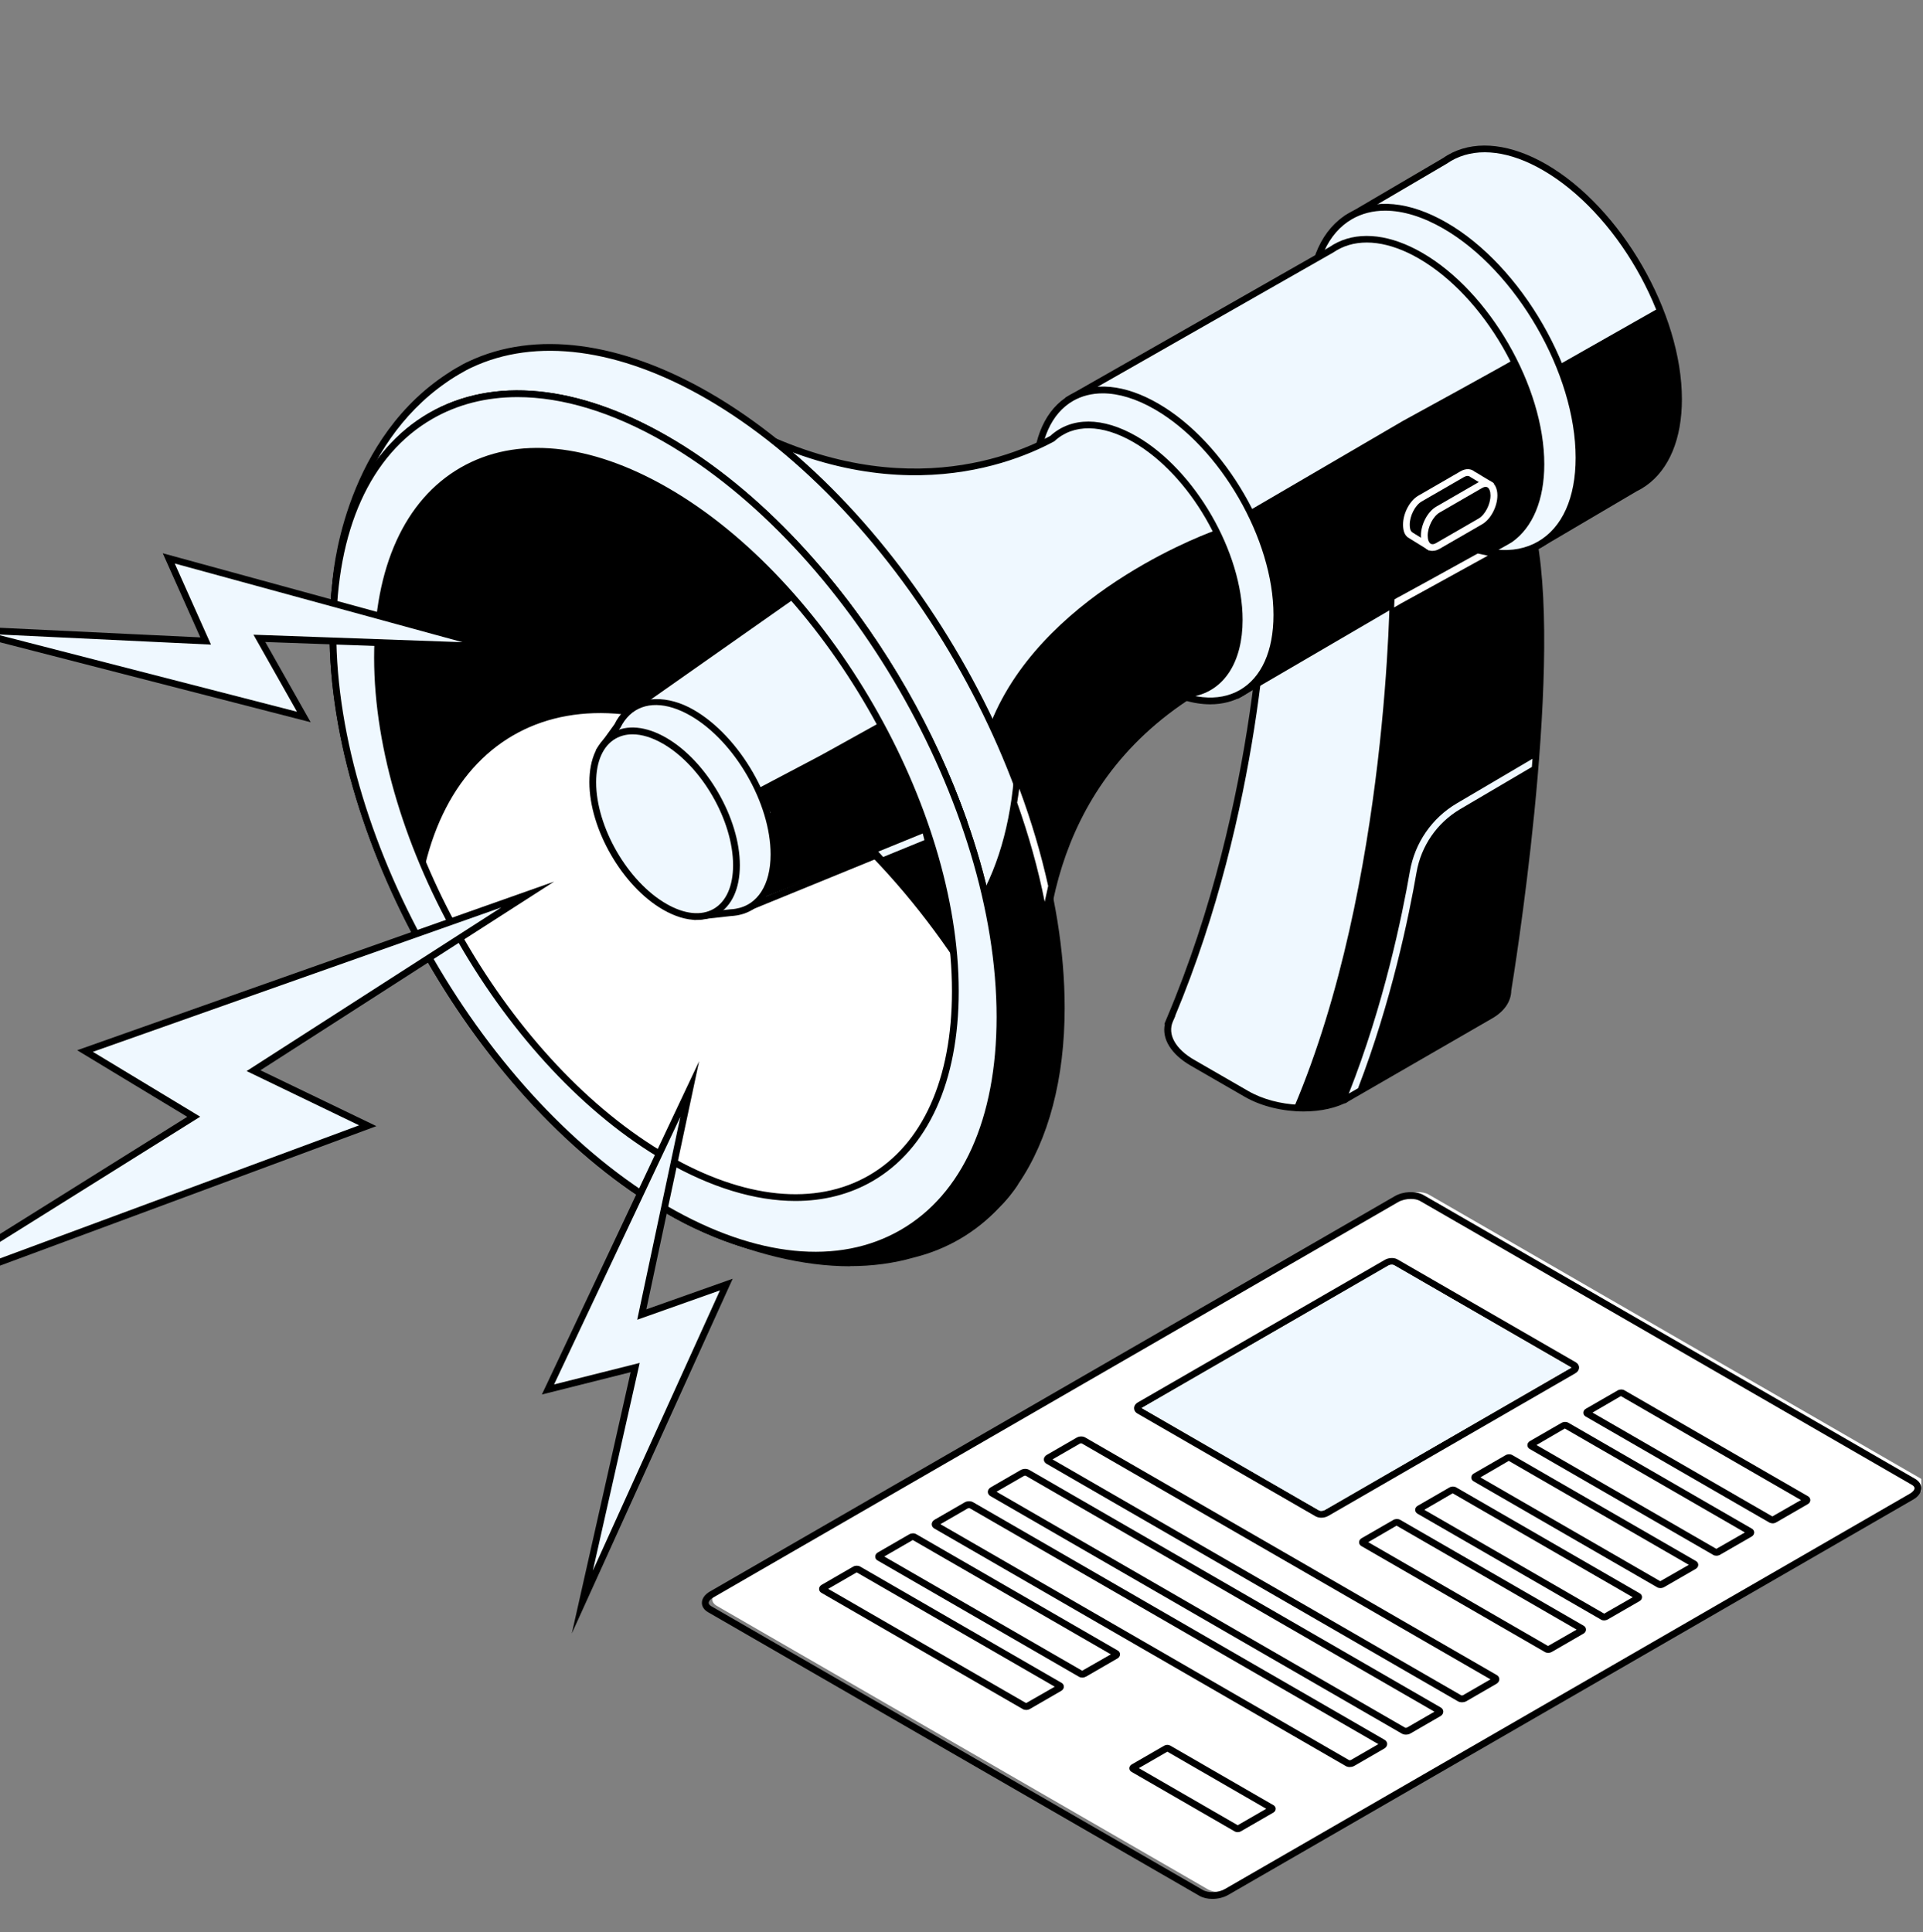 <svg width="200" height="201" viewBox="0 0 200 201" fill="none" xmlns="http://www.w3.org/2000/svg">
<rect x="0" y="0" width="200" height="201" fill="#808080" stroke="none"/>
<g clip-path="url(#clip0_336_266)">
<g clip-path="url(#clip1_336_266)">
<path d="M125.67 196.551L74.54 167.031C73.867 166.639 73.951 165.958 74.73 165.51L145.968 124.372C146.747 123.923 147.932 123.874 148.605 124.26L199.734 153.779C200.407 154.172 200.323 154.852 199.545 155.301L128.299 196.431C127.521 196.88 126.336 196.929 125.663 196.544L125.67 196.551Z" fill="white"/>
<path d="M126.093 197.518C125.602 197.518 125.125 197.413 124.768 197.21L73.631 167.69C73.224 167.452 73 167.108 73 166.723C73 166.281 73.302 165.853 73.82 165.552L145.066 124.421C145.957 123.902 147.275 123.86 148.06 124.309L199.19 153.828C199.597 154.066 199.821 154.41 199.821 154.796C199.821 155.237 199.519 155.665 199.001 155.967L127.754 197.097C127.271 197.378 126.668 197.518 126.086 197.518H126.093ZM146.742 124.708C146.286 124.708 145.796 124.821 145.424 125.031L74.178 166.169C73.891 166.337 73.708 166.547 73.708 166.723C73.708 166.898 73.883 167.017 73.989 167.08L125.118 196.6C125.686 196.929 126.731 196.88 127.404 196.487L198.65 155.357C198.937 155.188 199.12 154.978 199.12 154.803C199.12 154.627 198.944 154.508 198.839 154.445L147.703 124.926C147.45 124.778 147.107 124.708 146.735 124.708H146.742Z" fill="black"/>
<path d="M137.424 157.867C137.206 157.867 136.996 157.817 136.828 157.726L118.289 147.026C118.071 146.9 117.945 146.704 117.945 146.48C117.945 146.234 118.092 146.01 118.359 145.862L144.036 131.04C144.428 130.815 144.989 130.794 145.347 130.998L163.886 141.698C164.103 141.824 164.229 142.02 164.229 142.244C164.229 142.49 164.082 142.714 163.816 142.861L138.139 157.684C137.929 157.803 137.669 157.867 137.424 157.867ZM118.737 146.458L137.185 157.109C137.304 157.179 137.599 157.172 137.781 157.067L163.437 142.251L144.989 131.601C144.87 131.531 144.576 131.531 144.393 131.643L118.737 146.458Z" fill="black"/>
<path d="M137.185 157.109L118.737 146.459L144.393 131.643C144.576 131.531 144.87 131.531 144.989 131.601L163.437 142.252L137.781 157.067C137.599 157.172 137.304 157.179 137.185 157.109Z" fill="#EFF8FF"/>
<path d="M184.339 158.449C184.22 158.449 184.108 158.421 184.01 158.364L164.917 147.342C164.769 147.258 164.678 147.111 164.678 146.949C164.678 146.781 164.776 146.62 164.945 146.529L168.24 144.629C168.458 144.502 168.745 144.495 168.948 144.614L188.041 155.637C188.189 155.721 188.28 155.875 188.28 156.037C188.28 156.205 188.182 156.366 188.013 156.457L184.725 158.357C184.613 158.421 184.479 158.456 184.346 158.456L184.339 158.449ZM165.632 146.935L184.332 157.733L187.305 156.03L168.577 145.217L165.625 146.935H165.632Z" fill="black"/>
<path d="M178.512 161.821C178.393 161.821 178.274 161.793 178.183 161.737L159.09 150.715C158.943 150.63 158.852 150.483 158.852 150.322C158.852 150.154 158.95 149.992 159.111 149.901L162.406 148.001C162.624 147.875 162.911 147.868 163.115 147.987L182.208 159.009C182.355 159.094 182.446 159.241 182.446 159.402C182.446 159.57 182.348 159.725 182.186 159.823L178.891 161.723C178.779 161.786 178.646 161.821 178.512 161.821ZM159.805 150.308L178.505 161.106L181.478 159.402L162.75 148.59L159.798 150.308H159.805Z" fill="black"/>
<path d="M172.679 165.187C172.559 165.187 172.44 165.159 172.349 165.103L153.256 154.08C153.109 153.996 153.018 153.849 153.018 153.688C153.018 153.519 153.116 153.358 153.284 153.267L156.58 151.367C156.79 151.241 157.085 151.234 157.288 151.353L176.388 162.375C176.535 162.459 176.626 162.607 176.626 162.768C176.626 162.936 176.528 163.097 176.367 163.189L173.071 165.089C172.959 165.152 172.826 165.187 172.693 165.187H172.679ZM153.971 153.674L172.672 164.472L175.645 162.768L156.916 151.956L153.964 153.674H153.971Z" fill="black"/>
<path d="M166.845 168.552C166.726 168.552 166.606 168.524 166.515 168.468L147.422 157.446C147.275 157.362 147.184 157.207 147.184 157.046C147.184 156.878 147.282 156.717 147.45 156.625L150.739 154.725C150.956 154.599 151.244 154.592 151.447 154.711L170.54 165.734C170.687 165.818 170.778 165.965 170.778 166.126C170.778 166.295 170.68 166.456 170.512 166.547L167.216 168.447C167.104 168.51 166.971 168.545 166.838 168.545L166.845 168.552ZM148.138 157.046L166.838 167.844L169.811 166.14L151.083 155.328L148.131 157.046H148.138Z" fill="black"/>
<path d="M161.011 171.925C160.892 171.925 160.773 171.897 160.682 171.841L141.589 160.818C141.441 160.734 141.35 160.587 141.35 160.419C141.35 160.251 141.448 160.096 141.617 159.998L144.912 158.098C145.13 157.972 145.417 157.972 145.62 158.084L164.713 169.106C164.861 169.19 164.952 169.345 164.952 169.506C164.952 169.674 164.853 169.836 164.685 169.927L161.397 171.827C161.285 171.89 161.151 171.925 161.018 171.925H161.011ZM142.304 160.412L161.004 171.21L163.977 169.506L145.249 158.694L142.297 160.412H142.304Z" fill="black"/>
<path d="M152.043 177.065C151.896 177.065 151.749 177.03 151.636 176.967L108.83 152.25C108.662 152.152 108.563 151.991 108.563 151.809C108.563 151.619 108.676 151.444 108.872 151.332L111.978 149.537C112.245 149.382 112.616 149.375 112.862 149.516L155.668 174.232C155.836 174.33 155.935 174.491 155.935 174.674C155.935 174.863 155.822 175.038 155.626 175.151L152.52 176.946C152.38 177.03 152.211 177.065 152.043 177.065ZM151.987 176.35C151.987 176.35 152.113 176.357 152.162 176.328L155.016 174.681L112.497 150.133C112.497 150.133 112.371 150.126 112.322 150.154L109.468 151.802L151.987 176.35Z" fill="black"/>
<path d="M146.216 180.43C146.069 180.43 145.922 180.395 145.81 180.332L103.003 155.616C102.835 155.518 102.737 155.356 102.737 155.181C102.737 154.992 102.849 154.816 103.045 154.704L106.151 152.909C106.418 152.755 106.789 152.748 107.035 152.888L149.841 177.605C150.01 177.703 150.108 177.864 150.108 178.039C150.108 178.229 149.996 178.404 149.799 178.516L146.693 180.311C146.553 180.395 146.385 180.43 146.216 180.43ZM146.16 179.715C146.16 179.715 146.286 179.722 146.336 179.694L149.189 178.046L106.67 153.498C106.67 153.498 106.544 153.491 106.495 153.519L103.641 155.167L146.153 179.715H146.16Z" fill="black"/>
<path d="M140.383 183.803C140.235 183.803 140.088 183.768 139.976 183.705L97.169 158.988C97.001 158.89 96.903 158.729 96.903 158.547C96.903 158.357 97.015 158.182 97.212 158.07L100.318 156.275C100.584 156.121 100.956 156.114 101.201 156.254L144.008 180.97C144.176 181.068 144.274 181.23 144.274 181.405C144.274 181.594 144.162 181.769 143.966 181.882L140.859 183.677C140.719 183.761 140.551 183.796 140.383 183.796V183.803ZM140.327 183.088C140.327 183.088 140.453 183.095 140.502 183.067L143.356 181.419L100.837 156.871C100.837 156.871 100.71 156.864 100.661 156.892L97.808 158.54L140.32 183.088H140.327Z" fill="black"/>
<path d="M112.56 174.498C112.441 174.498 112.322 174.47 112.224 174.414L91.266 162.312C91.111 162.228 91.027 162.074 91.027 161.912C91.027 161.737 91.125 161.583 91.294 161.485L94.568 159.592C94.793 159.465 95.087 159.458 95.29 159.577L116.248 171.68C116.403 171.764 116.487 171.918 116.487 172.079C116.487 172.255 116.389 172.409 116.22 172.507L112.946 174.4C112.827 174.463 112.693 174.498 112.56 174.498ZM91.974 161.905L112.553 173.783L115.533 172.079L94.933 160.188L91.974 161.898V161.905Z" fill="black"/>
<path d="M106.726 177.864C106.607 177.864 106.481 177.836 106.383 177.78L85.425 165.678C85.27 165.587 85.186 165.439 85.186 165.278C85.186 165.103 85.285 164.948 85.453 164.85L88.727 162.957C88.945 162.831 89.246 162.824 89.45 162.943L110.408 175.045C110.562 175.129 110.646 175.284 110.646 175.445C110.646 175.613 110.548 175.775 110.38 175.873L107.105 177.766C106.993 177.836 106.853 177.864 106.719 177.864H106.726ZM86.14 165.271L106.719 177.149L109.699 175.445L89.099 163.553L86.14 165.264V165.271Z" fill="black"/>
<path d="M128.722 190.576C128.617 190.576 128.512 190.555 128.428 190.506L117.679 184.301C117.538 184.217 117.454 184.083 117.454 183.929C117.454 183.775 117.545 183.621 117.693 183.537L121.079 181.58C121.269 181.468 121.521 181.468 121.703 181.566L132.452 187.772C132.593 187.849 132.677 187.989 132.677 188.143C132.677 188.304 132.586 188.452 132.438 188.536L129.052 190.492C128.954 190.548 128.841 190.576 128.722 190.576ZM118.443 183.915L128.729 189.854L131.695 188.143L121.409 182.204L118.443 183.915Z" fill="black"/>
</g>
<g clip-path="url(#clip2_336_266)">
<path d="M156.836 103.013C156.836 103.013 162.222 70.758 159.497 56.098L131.681 59.428C131.681 59.428 131.507 82.876 121.661 106.1C121.013 107.549 121.822 109.27 124.017 110.538L129.633 113.778C132.747 115.576 137.458 115.771 140.161 114.217L155.024 105.633C156.236 104.929 156.829 103.995 156.843 103.013H156.836Z" fill="#EFF8FF"/>
<path d="M150.565 85.76L135.165 77.211C134.657 76.939 134.037 77.301 134.023 77.88C133.981 80.966 133.026 89.871 125.375 107.897C124.727 109.347 125.536 111.068 127.731 112.336L130.1 113.702C133.186 115.158 137.423 115.221 139.931 113.778L154.794 105.194C156.006 104.49 156.599 103.556 156.613 102.574C156.613 102.574 156.759 101.696 156.989 100.17C155.393 97.306 151.791 92.387 150.558 85.753L150.565 85.76Z" fill="#EFF8FF"/>
<path d="M139.98 114.238L154.843 105.654C156.055 104.95 156.648 104.016 156.661 103.034C156.661 103.034 162.048 70.779 159.323 56.119L152.077 56.99L144.558 60.926C144.558 60.926 144.461 91.899 134.608 115.123C134.587 115.165 134.58 115.214 134.566 115.256C136.573 115.388 138.552 115.054 139.973 114.238H139.98Z" fill="black"/>
<path d="M135.59 115.611C133.458 115.611 131.208 115.095 129.459 114.085L123.842 110.845C121.801 109.667 120.811 108.051 121.153 106.518H121.097L121.327 105.96C131.04 83.071 131.319 59.658 131.319 59.421V59.108L159.776 55.701L159.839 56.028C162.508 70.396 157.358 101.947 157.177 103.041C157.156 104.177 156.452 105.208 155.184 105.933L140.322 114.517C139.053 115.249 137.353 115.611 135.576 115.611H135.59ZM122.24 105.675L121.989 106.246C121.397 107.577 122.24 109.11 124.198 110.239L129.814 113.479C132.824 115.221 137.388 115.416 139.987 113.918L154.85 105.333C155.902 104.727 156.48 103.905 156.487 103.013V102.957C156.543 102.637 161.762 71.065 159.219 56.488L132.03 59.742C131.96 62.578 131.159 84.269 122.219 105.675H122.233H122.24Z" fill="black"/>
<path d="M174.569 41.528C174.569 32.637 168.326 21.829 160.626 17.384C156.989 15.286 153.679 14.98 151.199 16.185H151.192C150.878 16.338 150.572 16.52 150.279 16.722L140.224 22.624L141.485 25.947L159.839 56.794L170.061 50.767C170.381 50.614 170.688 50.433 170.981 50.224C173.203 48.656 174.555 45.667 174.555 41.528H174.569Z" fill="#EFF8FF"/>
<path d="M173.615 45.541C172.89 37.019 166.96 27.278 159.748 23.111C156.111 21.014 152.801 20.707 150.321 21.913H150.314C150 22.066 149.694 22.247 149.401 22.449L141.667 26.992L159.4 56.801L169.622 50.774C169.942 50.621 170.249 50.44 170.542 50.231C171.963 49.227 173.022 47.639 173.608 45.541H173.615Z" fill="#EFF8FF"/>
<path d="M159.727 57.282L141.193 26.136L139.799 22.477L150.105 16.429C150.376 16.234 150.704 16.046 151.038 15.879C153.735 14.576 157.198 15.008 160.807 17.084C168.591 21.578 174.925 32.546 174.925 41.535C174.925 45.632 173.601 48.823 171.197 50.523C170.89 50.739 170.563 50.934 170.228 51.095L159.727 57.282ZM140.67 22.777L141.827 25.829L159.978 56.321L169.901 50.475C170.228 50.314 170.521 50.14 170.793 49.945C173.008 48.384 174.221 45.395 174.221 41.535C174.221 32.769 168.047 22.073 160.459 17.697C157.066 15.732 153.833 15.314 151.359 16.506C151.045 16.659 150.753 16.826 150.488 17.015L140.67 22.777Z" fill="black"/>
<path d="M160.151 56.642C165.593 53.5 165.592 43.31 160.149 33.881C154.706 24.453 145.881 19.357 140.439 22.499C134.996 25.642 134.997 35.832 140.441 45.26C145.884 54.688 154.709 59.784 160.151 56.642Z" fill="#EFF8FF"/>
<path d="M156.515 57.923C154.543 57.923 152.362 57.268 150.112 55.965C142.328 51.471 135.995 40.504 135.995 31.515C135.995 27.083 137.507 23.773 140.252 22.185C142.997 20.596 146.628 20.944 150.46 23.16C158.243 27.655 164.577 38.622 164.577 47.611C164.577 52.042 163.065 55.352 160.32 56.941C159.184 57.596 157.902 57.923 156.515 57.923ZM144.063 21.913C142.795 21.913 141.632 22.206 140.607 22.798C138.092 24.254 136.698 27.348 136.698 31.515C136.698 40.281 142.872 50.976 150.46 55.352C154.069 57.436 157.449 57.784 159.964 56.328C162.487 54.871 163.873 51.778 163.873 47.611C163.873 38.845 157.7 28.156 150.112 23.773C147.972 22.54 145.91 21.913 144.063 21.913Z" fill="black"/>
<path d="M160.271 48.287C160.271 40.301 154.662 30.595 147.749 26.602C144.481 24.714 141.513 24.442 139.283 25.522H139.276C138.991 25.669 138.719 25.822 138.461 26.01L111.244 41.521L112.38 44.51L128.866 72.215L145.715 62.376C146 62.236 156.794 56.286 157.059 56.105C159.058 54.697 160.271 52.008 160.271 48.287Z" fill="#EFF8FF"/>
<path d="M159.595 52.328C158.884 44.712 153.589 36.065 147.164 32.351C143.896 30.463 140.928 30.191 138.698 31.271H138.691C138.405 31.417 138.134 31.57 137.876 31.759L113.119 45.869L128.797 72.215L145.652 62.376C145.938 62.236 156.731 56.286 156.996 56.105C158.173 55.276 159.065 53.993 159.609 52.335L159.595 52.328Z" fill="#EFF8FF"/>
<path d="M157.261 37.507C156.996 37.695 146.203 43.639 145.917 43.778L129.068 53.617L120.282 52.593L111.203 41.507L112.338 44.496L128.824 72.201L145.68 62.362C145.966 62.222 156.759 56.272 157.024 56.091C159.024 54.683 160.236 51.994 160.236 48.28C160.236 44.782 159.163 40.956 157.372 37.424C157.337 37.452 157.309 37.479 157.275 37.507H157.261Z" fill="black"/>
<path d="M128.734 72.688L112.067 44.684L110.798 41.361L138.273 25.697C138.517 25.529 138.803 25.355 139.109 25.209C141.541 24.031 144.67 24.421 147.917 26.296C154.919 30.337 160.612 40.204 160.612 48.287C160.612 51.98 159.421 54.857 157.254 56.39C156.884 56.648 145.938 62.654 145.861 62.696L128.734 72.695V72.688ZM111.669 41.667L112.701 44.371L128.978 71.72L145.527 62.062C146.014 61.818 156.578 55.979 156.85 55.798C158.822 54.404 159.909 51.729 159.909 48.273C159.909 40.413 154.369 30.818 147.561 26.888C144.523 25.132 141.632 24.756 139.423 25.822C139.144 25.961 138.886 26.108 138.642 26.275L111.662 41.653L111.669 41.667Z" fill="black"/>
<path d="M129.127 72.066C134.016 69.244 134.016 60.09 129.127 51.622C124.238 43.154 116.311 38.577 111.422 41.4C106.533 44.222 106.533 53.376 111.422 61.844C116.311 70.312 124.238 74.889 129.127 72.066Z" fill="#EFF8FF"/>
<path d="M125.87 73.26C124.093 73.26 122.128 72.668 120.101 71.497C113.098 67.456 107.405 57.589 107.405 49.506C107.405 45.513 108.771 42.524 111.251 41.096C113.732 39.667 117 39.974 120.456 41.974C127.459 46.015 133.152 55.882 133.152 63.965C133.152 67.957 131.786 70.947 129.305 72.375C128.281 72.967 127.117 73.26 125.87 73.26ZM114.687 40.915C113.558 40.915 112.513 41.179 111.6 41.702C109.349 43.005 108.109 45.771 108.109 49.506C108.109 57.366 113.648 66.961 120.456 70.891C123.689 72.758 126.706 73.065 128.957 71.769C131.208 70.466 132.448 67.699 132.448 63.965C132.448 56.105 126.908 46.51 120.101 42.58C118.184 41.472 116.338 40.915 114.687 40.915Z" fill="black"/>
<path d="M128.887 64.473C128.887 57.561 124.031 49.151 118.045 45.694C114.533 43.667 111.419 43.792 109.433 45.639C104.618 48.224 90.577 53.603 72.37 41.444C71.227 40.678 69.785 41.841 70.301 43.116L97.768 110.922L103.155 111.981C106.13 112.566 108.826 110.12 108.534 107.096C107.67 98.24 108.527 81.886 124.031 72.11C126.957 71.56 128.887 68.835 128.887 64.473Z" fill="#EFF8FF"/>
<path d="M123.55 72.256C125.445 71.901 126.915 70.633 127.717 68.605C126.873 62.174 122.414 55.059 117.028 51.952C113.516 49.924 110.401 50.05 108.415 51.896C103.635 54.46 89.734 59.784 71.694 47.924L97.281 111.075L102.667 112.134C104.562 112.51 106.346 111.646 107.307 110.19C107.224 107.661 107.335 104.776 107.823 101.738C107.983 92.645 110.861 80.256 123.543 72.263L123.55 72.256Z" fill="#EFF8FF"/>
<path d="M104.046 112.413C103.726 112.413 103.405 112.378 103.085 112.315L97.51 111.221L69.966 43.242C69.674 42.517 69.876 41.73 70.482 41.242C71.088 40.747 71.91 40.706 72.565 41.145C90.403 53.06 104.116 48.071 109.231 45.346C111.426 43.339 114.693 43.353 118.219 45.388C124.295 48.893 129.236 57.456 129.236 64.473C129.236 68.835 127.34 71.803 124.156 72.438C108.875 82.116 108.025 98.275 108.875 107.061C109.029 108.615 108.45 110.106 107.3 111.152C106.388 111.981 105.238 112.42 104.046 112.42V112.413ZM98.026 110.601L103.224 111.625C104.527 111.883 105.844 111.521 106.834 110.622C107.823 109.723 108.311 108.448 108.185 107.117C107.314 98.163 108.185 81.67 123.842 71.796L123.968 71.748C126.832 71.204 128.539 68.48 128.539 64.459C128.539 57.666 123.752 49.381 117.871 45.987C114.617 44.106 111.628 44.071 109.677 45.883L109.6 45.931C104.409 48.719 90.375 53.875 72.175 41.716C71.701 41.395 71.22 41.535 70.928 41.772C70.642 42.008 70.412 42.441 70.621 42.963L98.019 110.587L98.026 110.601Z" fill="black"/>
<path d="M104.116 124.92C105.113 123.833 105.579 123.046 105.579 123.046H105.572C108.624 118.614 110.38 112.468 110.38 104.839C110.38 81.398 93.922 52.892 73.617 41.165C64.099 35.668 55.424 34.839 48.895 37.925C48.7 38.016 48.498 38.113 48.296 38.225C48.198 38.281 48.108 38.336 48.017 38.385C47.745 38.532 47.474 38.692 47.209 38.852C47.153 38.887 47.104 38.922 47.049 38.95C46.77 39.124 46.498 39.298 46.233 39.486C35.705 46.747 34.945 60.453 34.945 60.453L36.855 62.313C36.855 62.313 36.855 62.355 36.855 62.383C36.855 78.618 44.756 97.285 56.358 111.117C60.427 118.322 65.744 124.474 72.656 127.554C82.467 131.923 89.762 131.958 94.953 130.481C98.34 129.644 101.301 127.909 103.698 125.359C103.823 125.234 103.942 125.108 104.053 124.99C104.074 124.969 104.095 124.941 104.116 124.92Z" fill="#EFF8FF"/>
<path d="M102.019 122.412C103.015 121.325 102.116 118.767 102.116 118.767L103.071 120.509C106.123 116.085 110.366 114.482 110.366 106.845C110.366 83.405 93.908 54.899 73.603 43.172C64.085 37.674 55.41 36.845 48.881 39.932C48.686 40.023 48.484 40.12 48.282 40.232C48.184 40.287 48.094 40.343 48.003 40.392C47.731 40.538 47.46 40.699 47.195 40.859C47.139 40.894 47.09 40.928 47.035 40.956C46.756 41.13 46.484 41.305 46.219 41.493C35.691 48.753 34.931 62.459 34.931 62.459L36.841 64.32C36.841 64.32 36.841 64.362 36.841 64.389C36.841 80.625 44.742 99.292 56.344 113.123C60.413 120.328 67.29 122.607 74.196 125.687C84.007 130.055 86.843 128.634 92.034 127.15C95.42 126.314 96.904 126.362 99.301 123.805C99.427 123.68 99.28 118.837 102.005 122.398C101.984 122.419 102.026 122.426 102.005 122.398L102.019 122.412Z" fill="#EFF8FF"/>
<path d="M110.373 105.013C110.373 97.285 108.576 89.007 105.447 80.959C104.938 86.764 103.315 91.544 100.813 95.174H100.82C100.82 95.174 100.353 95.968 99.357 97.062C99.336 97.083 99.315 97.111 99.294 97.132C99.183 97.25 99.064 97.376 98.939 97.501C96.542 100.051 93.581 101.786 90.194 102.623C85.003 104.1 77.708 104.065 67.897 99.696C60.984 96.616 55.668 90.464 51.599 83.259C44.798 75.148 39.279 65.386 35.865 55.422C35.064 58.474 34.945 60.634 34.945 60.634L36.855 62.494C36.855 62.494 36.855 62.536 36.855 62.564C36.855 78.799 44.756 97.466 56.358 111.298C60.427 118.503 65.744 124.655 72.656 127.735C82.467 132.104 89.762 132.139 94.953 130.662C98.34 129.826 101.301 128.091 103.698 125.54C103.823 125.415 103.942 125.289 104.046 125.171C104.067 125.15 104.088 125.122 104.109 125.101C105.106 124.014 105.572 123.227 105.572 123.227H105.565C108.617 118.795 110.373 112.65 110.373 105.02V105.013Z" fill="black"/>
<path d="M88.403 131.714C83.575 131.714 78.251 130.432 72.51 127.875C66.224 125.073 60.685 119.499 56.044 111.291C44.025 96.965 36.527 78.242 36.499 62.459L34.583 60.592V60.432C34.597 60.292 35.482 46.468 46.031 39.193C46.296 39.005 46.582 38.824 46.861 38.643L47.021 38.538C47.292 38.371 47.564 38.211 47.843 38.065L47.961 37.995C48.017 37.96 48.073 37.932 48.129 37.897C48.345 37.779 48.547 37.681 48.749 37.591C55.626 34.344 64.524 35.5 73.792 40.845C94.159 52.607 110.729 81.301 110.729 104.818C110.729 112.183 109.07 118.51 105.928 123.115L105.879 123.206C105.879 123.206 105.384 124.035 104.374 125.143L104.339 125.178C104.193 125.338 104.067 125.464 103.942 125.589C101.496 128.188 98.5 129.951 95.03 130.808C92.939 131.407 90.724 131.7 88.396 131.7L88.403 131.714ZM35.308 60.313L37.203 62.167V62.313C37.203 78.019 44.645 96.602 56.616 110.894C61.215 119.018 66.642 124.495 72.788 127.233C81.143 130.954 88.571 131.93 94.849 130.139C98.193 129.31 101.078 127.624 103.433 125.115C103.559 124.983 103.677 124.864 103.782 124.746L104.102 124.913L103.844 124.676C104.499 123.959 104.924 123.373 105.126 123.074L105.28 122.823C108.381 118.321 110.025 112.099 110.025 104.825C110.025 81.531 93.615 53.108 73.443 41.458C64.378 36.225 55.717 35.082 49.048 38.232C48.853 38.322 48.665 38.413 48.463 38.525L48.184 38.685C47.913 38.831 47.655 38.984 47.39 39.145L47.237 39.242C46.965 39.409 46.7 39.584 46.435 39.772C36.764 46.44 35.44 58.78 35.308 60.313Z" fill="black"/>
<path d="M93.837 128.243C107.385 120.421 107.386 95.061 93.84 71.598C80.294 48.136 58.33 35.456 44.783 43.278C31.235 51.1 31.234 76.46 44.78 99.923C58.326 123.385 80.29 136.065 93.837 128.243Z" fill="white"/>
<path d="M77.896 78.918C88.285 84.917 97.601 95.578 103.963 107.605C103.984 107.027 104.005 106.448 104.005 105.849C104.005 83.726 88.473 56.829 69.318 45.764C50.163 34.706 34.632 43.667 34.632 65.79C34.632 75.915 37.893 87.035 43.258 97.181C44.066 76.354 59.263 68.145 77.91 78.911L77.896 78.918Z" fill="black"/>
<path d="M84.808 130.92C79.993 130.92 74.663 129.31 69.137 126.119C49.913 115.019 34.269 87.927 34.269 65.734C34.269 54.906 37.941 46.823 44.603 42.97C51.271 39.124 60.107 39.988 69.485 45.402C88.71 56.502 104.353 83.593 104.353 105.786C104.353 116.614 100.681 124.697 94.02 128.55C91.281 130.132 88.166 130.92 84.808 130.92ZM53.822 41.305C50.581 41.305 47.592 42.057 44.958 43.576C38.52 47.29 34.973 55.164 34.973 65.727C34.973 87.704 50.456 114.517 69.485 125.505C78.641 130.787 87.226 131.651 93.664 127.937C100.103 124.223 103.649 116.35 103.649 105.786C103.649 83.809 88.166 56.997 69.137 46.008C63.723 42.886 58.511 41.305 53.822 41.305Z" fill="black"/>
<path d="M66.273 73.964L78.168 94.24L100.158 85.252C96.918 76.117 91.818 67.205 85.574 59.77L66.427 73.225C66.19 73.392 66.12 73.713 66.266 73.971L66.273 73.964Z" fill="#EFF8FF"/>
<path d="M86.613 64.013L68.419 76.793L78.404 93.815L99.51 85.189C96.305 77.587 91.859 70.27 86.606 64.013H86.613Z" fill="#EFF8FF"/>
<path d="M78.014 94.679L65.967 74.138C65.73 73.734 65.841 73.197 66.231 72.932L85.644 59.296L85.853 59.547C92.159 67.058 97.225 75.908 100.5 85.14L100.611 85.454L78.028 94.686L78.014 94.679ZM66.573 73.782L78.314 93.794L99.712 85.05C96.5 76.117 91.595 67.553 85.512 60.237L66.629 73.504C66.538 73.566 66.517 73.685 66.573 73.782Z" fill="black"/>
<path d="M80.488 88.875C80.488 83.454 76.683 76.862 71.987 74.152C69.235 72.563 66.789 72.66 65.235 74.11V74.117C64.831 74.5 64.482 74.974 64.211 75.531L62.392 78.04L63.535 80.012C63.918 84.917 67.158 90.512 71.22 93.286L72.405 95.327L76.021 94.93C76.216 94.923 76.412 94.895 76.6 94.867C78.941 94.47 80.495 92.331 80.495 88.868L80.488 88.875Z" fill="#EFF8FF"/>
<path d="M71.889 76.918C69.137 75.329 66.691 75.427 65.137 76.876V76.883C64.733 77.266 64.385 77.74 64.113 78.297L63.11 79.684L63.437 80.249C63.821 85.154 67.061 90.749 71.123 93.522L72.307 95.564L75.924 95.167C76.119 95.16 76.314 95.132 76.502 95.104C78.544 94.763 79.986 93.084 80.321 90.359C79.791 85.217 76.223 79.419 71.896 76.918H71.889Z" fill="#EFF8FF"/>
<path d="M72.21 95.704L70.949 93.529C66.852 90.701 63.604 85.091 63.186 80.123L61.967 78.019L63.918 75.322C64.169 74.793 64.531 74.291 64.956 73.887C66.698 72.403 69.437 72.27 72.161 73.845C76.941 76.604 80.836 83.349 80.836 88.868C80.836 92.401 79.268 94.77 76.648 95.216C76.446 95.251 76.244 95.272 76.028 95.285L72.203 95.704H72.21ZM62.81 78.061L63.883 79.984C64.259 84.799 67.43 90.275 71.415 92.993L71.485 93.035L72.593 94.951L75.987 94.582C76.189 94.575 76.37 94.554 76.544 94.519C78.802 94.136 80.146 92.024 80.146 88.868C80.146 83.565 76.412 77.099 71.827 74.451C69.304 72.995 66.998 72.96 65.493 74.361L65.479 74.375C65.103 74.73 64.789 75.169 64.538 75.678L62.824 78.054L62.81 78.061Z" fill="black"/>
<path d="M74.408 94.838C77.327 93.152 77.328 87.687 74.409 82.632C71.49 77.576 66.757 74.844 63.837 76.529C60.918 78.215 60.918 83.68 63.837 88.736C66.755 93.791 71.489 96.523 74.408 94.838Z" fill="#EFF8FF"/>
<path d="M72.461 95.689C71.374 95.689 70.182 95.327 68.949 94.616C64.733 92.185 61.298 86.241 61.298 81.363C61.298 78.925 62.134 77.099 63.66 76.221C65.186 75.343 67.186 75.524 69.297 76.744C73.513 79.182 76.948 85.126 76.948 89.997C76.948 92.436 76.112 94.261 74.586 95.139C73.952 95.508 73.234 95.689 72.461 95.689ZM65.785 76.381C65.137 76.381 64.538 76.535 64.016 76.834C62.72 77.587 62.002 79.196 62.002 81.37C62.002 86.018 65.277 91.69 69.297 94.01C71.179 95.097 72.935 95.285 74.231 94.533C75.527 93.78 76.244 92.171 76.244 89.997C76.244 85.349 72.969 79.677 68.949 77.357C67.827 76.709 66.747 76.381 65.785 76.381Z" fill="black"/>
<path d="M69.311 45.702C50.156 34.643 34.625 43.604 34.625 65.727C34.625 87.851 50.156 114.747 69.311 125.812C88.466 136.87 103.998 127.909 103.998 105.786C103.998 83.663 88.466 56.767 69.311 45.702ZM69.311 120.454C52.714 110.873 39.265 87.572 39.265 68.41C39.265 49.248 52.721 41.479 69.311 51.06C85.909 60.641 99.357 83.942 99.357 103.104C99.357 122.265 85.902 130.035 69.311 120.454Z" fill="#EFF8FF"/>
<path d="M103.74 105.835C103.74 104.393 103.67 102.922 103.538 101.445C100.263 81.364 86.306 59.63 69.576 49.973C50.421 38.915 34.889 47.876 34.889 69.999C34.889 71.441 34.959 72.911 35.092 74.389C38.367 94.47 52.323 116.203 69.053 125.861C88.208 136.919 103.74 127.958 103.74 105.835ZM39.676 76.159C39.237 73.546 39.001 70.967 39.001 68.459C39.001 49.297 52.456 41.528 69.046 51.109C84.648 60.118 97.469 81.252 98.953 99.675C99.392 102.288 99.629 104.866 99.629 107.375C99.629 126.537 86.174 134.306 69.583 124.725C53.982 115.716 41.161 94.582 39.676 76.159Z" fill="#EFF8FF"/>
<path d="M84.808 130.92C79.993 130.92 74.663 129.31 69.137 126.119C49.913 115.019 34.269 87.927 34.269 65.734C34.269 54.906 37.941 46.823 44.603 42.97C51.271 39.124 60.107 39.988 69.485 45.402C88.71 56.502 104.353 83.593 104.353 105.786C104.353 116.614 100.681 124.697 94.02 128.55C91.281 130.132 88.166 130.92 84.808 130.92ZM53.822 41.305C50.581 41.305 47.592 42.057 44.958 43.576C38.52 47.29 34.973 55.164 34.973 65.727C34.973 87.704 50.456 114.517 69.485 125.505C78.641 130.787 87.226 131.651 93.664 127.937C100.103 124.223 103.649 116.35 103.649 105.786C103.649 83.809 88.166 56.997 69.137 46.008C63.723 42.886 58.511 41.305 53.822 41.305ZM82.731 124.92C78.551 124.92 73.924 123.527 69.137 120.76C52.47 111.138 38.91 87.656 38.91 68.41C38.91 59.01 42.101 51.994 47.885 48.649C53.675 45.304 61.347 46.057 69.485 50.753C86.153 60.376 99.712 83.858 99.712 103.104C99.712 112.503 96.521 119.52 90.738 122.865C88.355 124.237 85.658 124.92 82.731 124.92ZM55.891 47.297C53.09 47.297 50.512 47.945 48.24 49.262C42.68 52.474 39.614 59.275 39.614 68.41C39.614 87.433 53.013 110.643 69.485 120.154C77.394 124.718 84.822 125.471 90.382 122.258C95.943 119.046 99.009 112.245 99.009 103.111C99.009 84.088 85.609 60.878 69.137 51.367C64.455 48.663 59.946 47.297 55.898 47.297H55.891Z" fill="black"/>
<path d="M153.38 49.478L153.129 49.332C152.871 49.109 152.502 49.081 152.09 49.318L147.687 51.861C146.906 52.314 146.272 53.527 146.272 54.565C146.272 55.108 146.398 55.457 146.676 55.645L146.725 55.687L148.593 56.829L151.401 54.293L153.902 51.757L154.871 50.377L153.386 49.478H153.38Z" fill="black"/>
<path d="M148.627 57.261L146.453 55.917C146.105 55.687 145.924 55.234 145.924 54.565C145.924 53.394 146.621 52.07 147.519 51.555L151.923 49.011C152.446 48.712 152.982 48.733 153.366 49.06L153.568 49.172L155.372 50.266L154.188 51.952L151.651 54.537L148.627 57.261ZM152.627 49.506C152.495 49.506 152.369 49.562 152.265 49.617L147.861 52.161C147.185 52.551 146.621 53.652 146.621 54.565C146.621 55.185 146.809 55.31 146.871 55.352L146.948 55.415L148.544 56.39L151.157 54.028L153.637 51.506L154.355 50.481L152.948 49.632C152.843 49.541 152.732 49.506 152.627 49.506Z" fill="white"/>
<path d="M153.958 54.237L149.554 56.781C148.774 57.233 148.14 56.753 148.14 55.708C148.14 54.662 148.774 53.45 149.554 53.004L153.958 50.461C154.738 50.008 155.372 50.489 155.372 51.534C155.372 52.579 154.738 53.791 153.958 54.237Z" fill="black"/>
<path d="M148.99 57.303C148.802 57.303 148.613 57.254 148.453 57.157C148.028 56.913 147.784 56.383 147.784 55.708C147.784 54.537 148.481 53.213 149.38 52.697L153.784 50.154C154.237 49.889 154.689 49.868 155.066 50.077C155.491 50.321 155.735 50.851 155.735 51.527C155.735 52.697 155.038 54.021 154.139 54.537L149.735 57.08C149.484 57.227 149.234 57.296 148.997 57.296L148.99 57.303ZM154.515 50.642C154.376 50.642 154.237 50.705 154.132 50.767L149.728 53.31C149.052 53.701 148.488 54.802 148.488 55.715C148.488 56.126 148.606 56.439 148.802 56.558C148.99 56.662 149.213 56.578 149.373 56.481L153.777 53.938C154.453 53.547 155.017 52.453 155.017 51.534C155.017 51.123 154.899 50.809 154.703 50.691C154.641 50.656 154.578 50.642 154.515 50.642Z" fill="white"/>
<path d="M71.736 113.284L56.999 144.528L66.057 142.256L60.566 166.658L75.541 133.623L66.747 136.738L71.736 113.284Z" fill="#EFF8FF"/>
<path d="M66.768 136.522L69.088 125.61L60.699 143.385L66.078 142.033L65.388 145.078L68.231 144.368L65.897 154.715L73.889 137.086L68.914 138.849L69.625 135.504L66.768 136.522Z" fill="#EFF8FF"/>
<path d="M59.465 169.933L65.59 142.73L56.358 145.051L72.712 110.385L67.221 136.194L76.203 133.01L59.459 169.933H59.465ZM66.531 141.769L61.66 163.376L74.879 134.222L66.273 137.274L70.76 116.168L57.626 144.005L66.524 141.769H66.531Z" fill="black"/>
<path d="M54.88 93.049L8.843 109.326L20.145 116.162L-9.824 134.912L38.248 117.102L26.368 111.375L54.88 93.049Z" fill="#EFF8FF"/>
<path d="M26.312 111.27L39.614 102.727L13.38 112.002L20.097 116.064L17.672 117.576L21.574 119.938L8.934 127.84L34.485 118.37L27.796 115.144L30.604 113.339L26.312 111.27Z" fill="#EFF8FF"/>
<path d="M-12.925 136.438L19.476 116.168L8.028 109.242L57.626 91.704L27.085 111.326L39.147 117.137L-12.925 136.438ZM9.666 109.41L20.821 116.155L-6.723 133.386L37.349 117.053L25.65 111.409L52.142 94.387L9.666 109.403V109.41Z" fill="black"/>
<path d="M51.125 67.267L17.546 58.077L21.386 66.675L-3.79 65.47L31.601 74.584L26.974 66.396L51.125 67.267Z" fill="#EFF8FF"/>
<path d="M19.351 66.71L20.417 69.107L7.38 68.48L28.953 74.033L26.012 68.828L28.312 68.912L26.967 66.529L40.352 67.01L18.842 61.122L21.379 66.808L19.351 66.71Z" fill="#EFF8FF"/>
<path d="M32.318 75.127L-7.204 64.954L20.835 66.299L16.926 57.547L54.142 67.734L27.594 66.78L32.318 75.134V75.127ZM-0.375 65.985L30.89 74.033L26.361 66.02L48.108 66.801L18.173 58.613L21.943 67.051L-0.368 65.985H-0.375Z" fill="black"/>
<path d="M141.248 113.179C144.697 104.212 146.53 95.334 147.324 90.749C147.805 87.976 149.464 85.579 151.874 84.158L159.323 79.775L159.386 78.925L151.519 83.558C148.927 85.085 147.15 87.663 146.635 90.638C145.819 95.334 143.91 104.567 140.28 113.751L141.255 113.186L141.248 113.179Z" fill="#EFF8FF"/>
<path d="M140.078 114.238L139.855 114.796L140.182 114.608L140.078 114.238Z" fill="black"/>
<path d="M126.455 55.15C126.455 55.15 109.133 61.15 103.315 74.556C103.252 74.695 103.203 74.842 103.141 74.981C106.004 81.015 108.158 87.3 109.377 93.481C110.966 85.99 115 77.88 124.205 72.075C127.131 71.525 129.061 68.8 129.061 64.438C129.061 61.616 127.814 58.021 126.448 55.143L126.455 55.15Z" fill="black"/>
<path d="M162.103 37.96L172.548 32.03L174.214 37.723L174.569 43.005L173.726 46.468L172.186 49.151L168.34 51.791L161.699 55.708L163.88 51.394L164.215 46.935L163.372 41.542L162.103 37.96Z" fill="black"/>
<path d="M145.401 62.132L145.032 62.348L144.997 63.184L145.729 62.759C145.784 62.731 151.408 59.644 154.738 57.798L153.686 57.575C150.439 59.373 145.722 61.979 145.401 62.139V62.132Z" fill="white"/>
<path d="M106.011 82.032L105.788 83.489C107.001 86.917 107.976 90.373 108.652 93.801L109.015 92.157C108.269 88.784 107.259 85.391 106.011 82.032Z" fill="white"/>
<path d="M78.802 82.032L85.101 78.709C85.101 78.709 85.937 78.27 91.567 75.127L92.452 76.988C94.8 81.914 96.5 86.603 96.5 86.603L78.802 93.599L80.063 91.711L80.495 88.875L80.139 84.52L78.802 82.039V82.032Z" fill="black"/>
<path d="M95.971 86.694L91.344 88.582L91.853 89.14L96.145 87.384L95.971 86.694Z" fill="#EFF8FF"/>
</g>
</g>
<defs>
<clipPath id="clip0_336_266">
<rect width="200" height="200" fill="white" transform="translate(0 0.128)"/>
</clipPath>
<clipPath id="clip1_336_266">
<rect width="126.821" height="76" fill="white" transform="translate(73 124)"/>
</clipPath>
<clipPath id="clip2_336_266">
<rect width="187.849" height="154.8" fill="white" transform="translate(-12.925 15.133)"/>
</clipPath>
</defs>
</svg>
